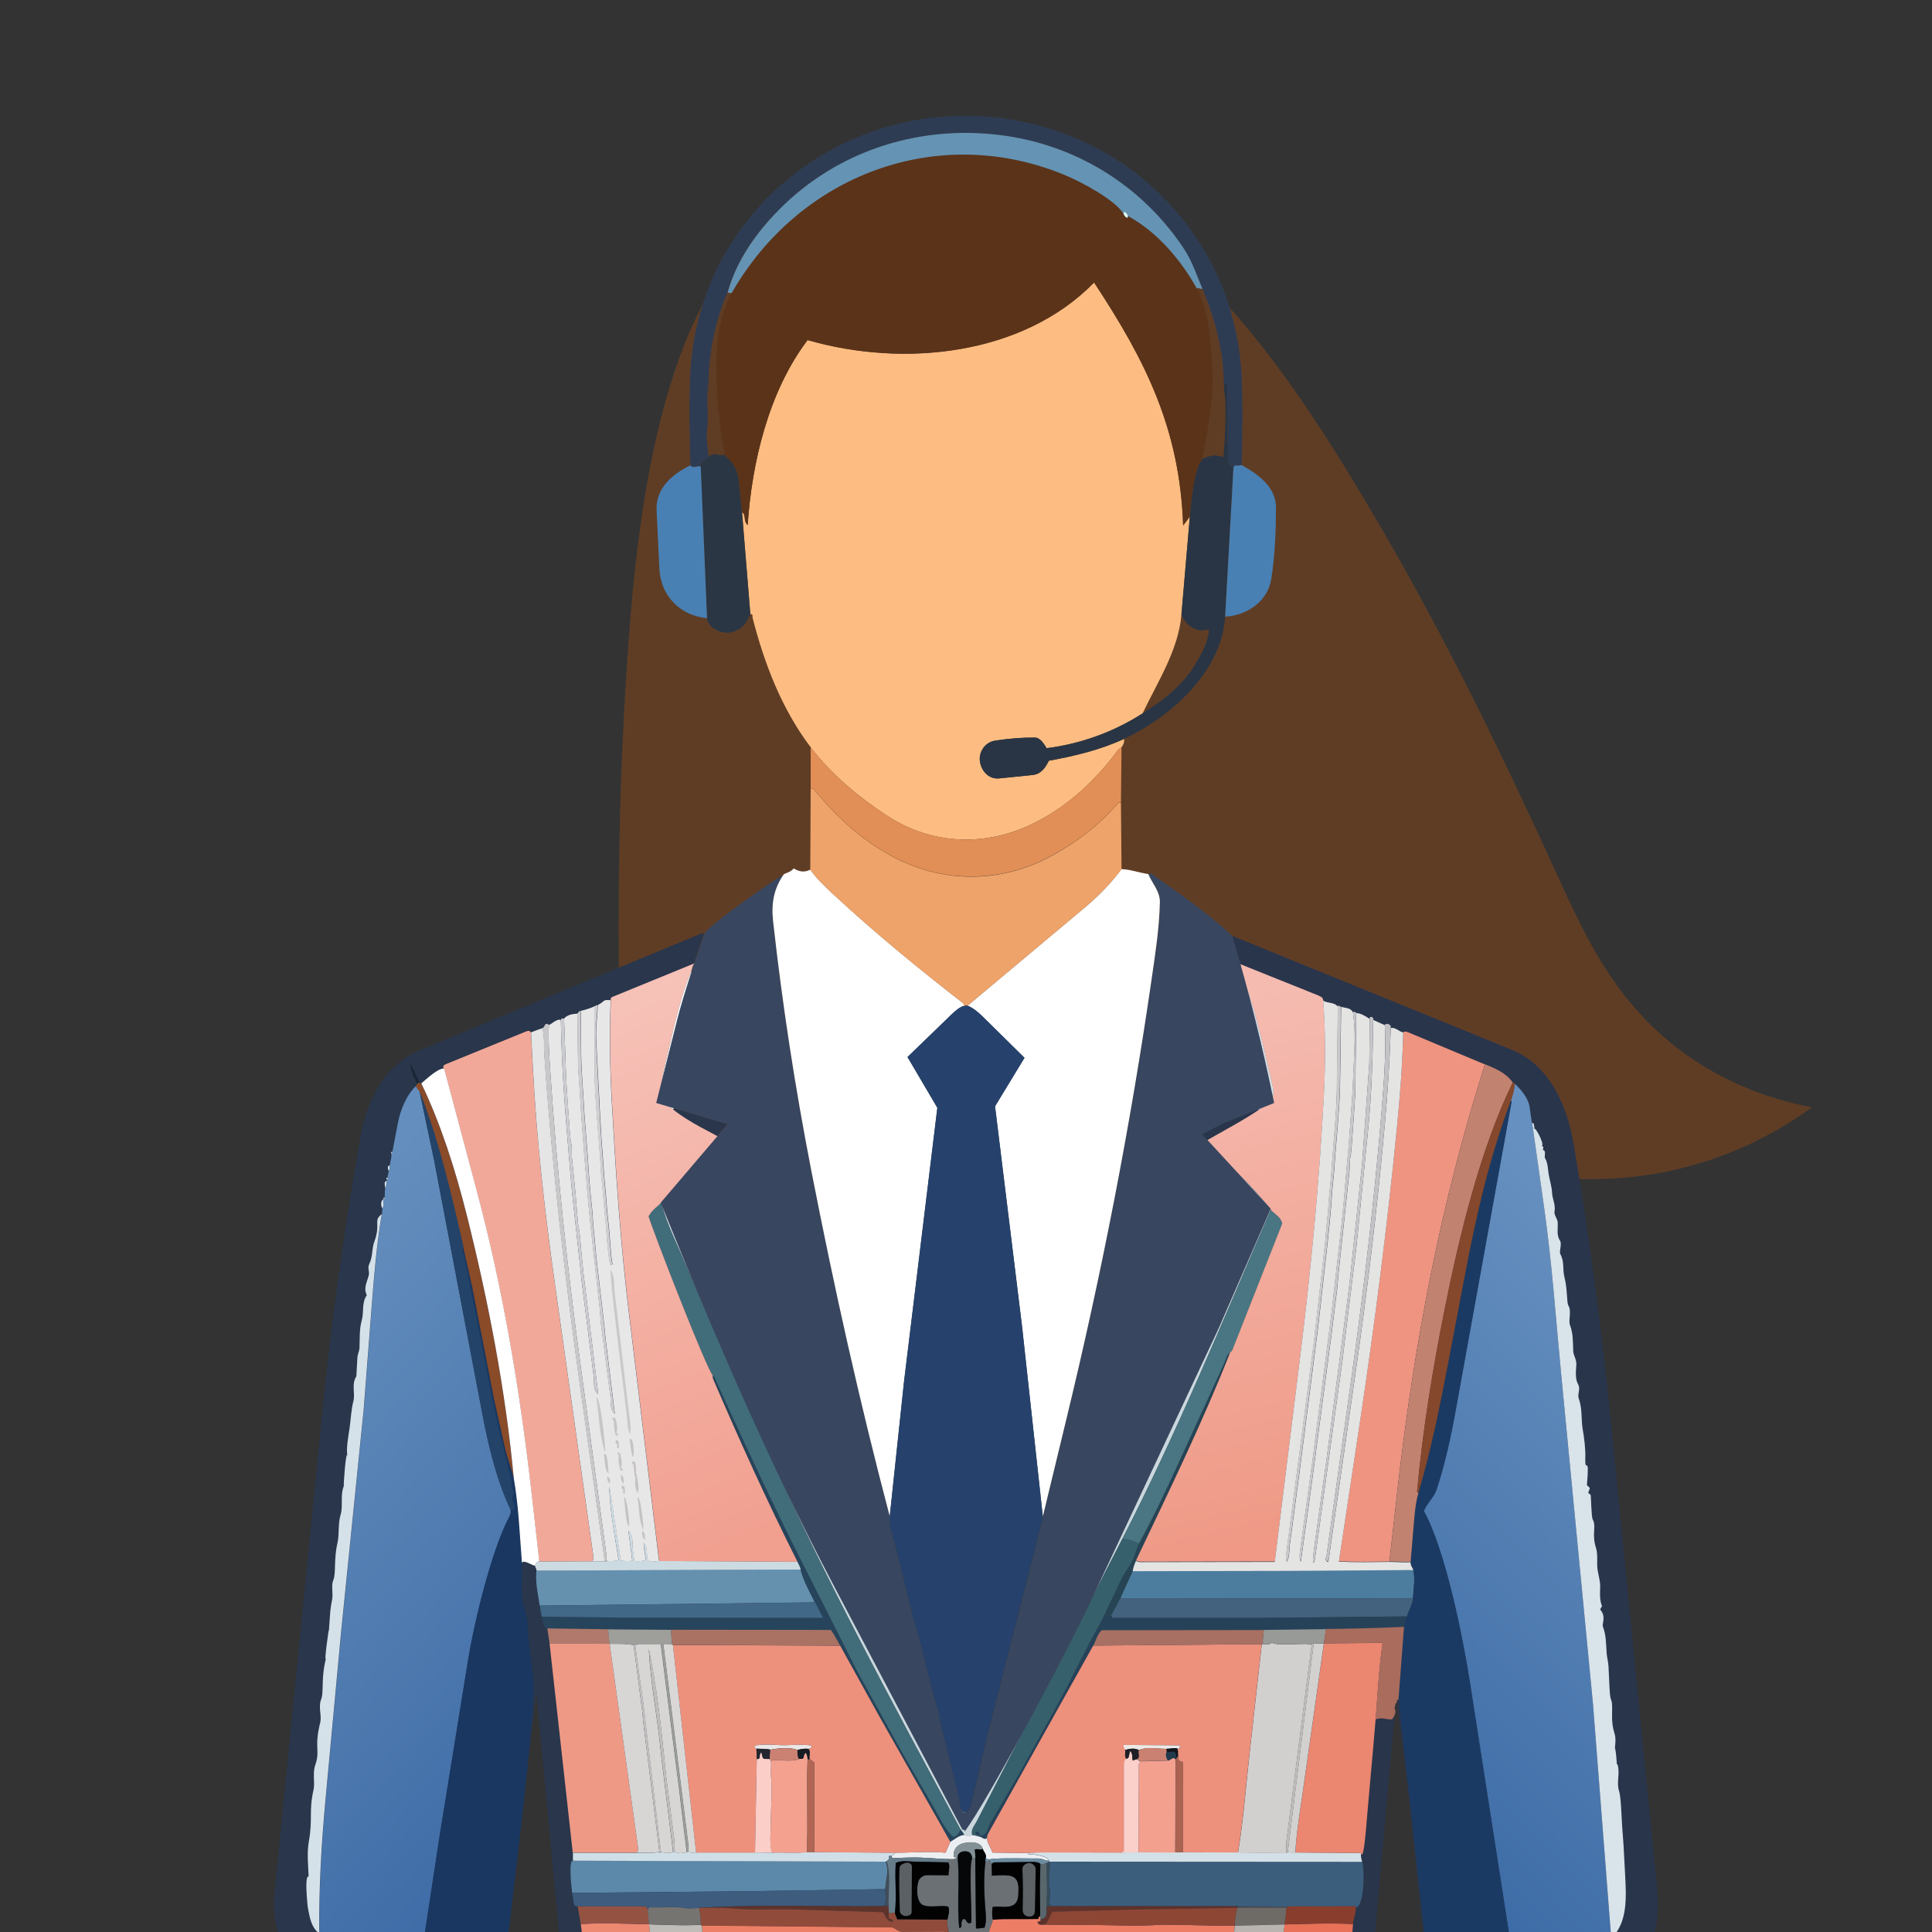 <?xml version="1.0" encoding="UTF-8"?><svg id="Calque_15" xmlns="http://www.w3.org/2000/svg" xmlns:xlink="http://www.w3.org/1999/xlink" viewBox="0 0 200 200"><rect x="0" y="0" width="200" height="200" fill="#333333" stroke="none"/><defs><style>.cls-1{fill:#29364b;}.cls-2{fill:#d2d1cf;}.cls-3{fill:#2e3c53;}.cls-4{fill:#e18f56;}.cls-5{fill:#2a3644;}.cls-6{fill:#1b3a63;}.cls-7{fill:#3d5c7e;}.cls-8{fill:#e0fefe;}.cls-9{fill:#26445b;}.cls-10{fill:#050709;}.cls-11{fill:#cac9ca;}.cls-12{fill:#bdbaba;}.cls-13{fill:#d0d0d1;}.cls-14{fill:#c3c3c4;}.cls-15{fill:#27414b;}.cls-16{fill:#5c6265;}.cls-17{fill:#c6c6c8;}.cls-18{fill:#ed907c;}.cls-19{fill:#181c22;}.cls-20{fill:#193761;}.cls-21{fill:#223f56;}.cls-22{fill:#26426c;}.cls-23{fill:#aa6351;}.cls-24{fill:#ed7f67;}.cls-25{fill:#b16653;}.cls-26{fill:#5b3319;}.cls-27{fill:#a87062;}.cls-28{fill:#1b2739;}.cls-29{fill:#ed7d65;}.cls-30{fill:#aa7263;}.cls-31{fill:#989a97;}.cls-32{fill:#6591af;}.cls-33{fill:#c5c2c3;}.cls-34{fill:#cb8171;}.cls-35{fill:#c0bcb7;}.cls-36{fill:#4c7d9e;}.cls-37{fill:#fff;}.cls-38{fill:#f4a190;}.cls-39{fill:#5a6063;}.cls-40{fill:#234369;}.cls-41{fill:#c8c7c9;}.cls-42{fill:#f4a08f;}.cls-43{fill:#c6c5c7;}.cls-44{fill:#6593b3;}.cls-45{fill:#416887;}.cls-46{fill:#36606c;}.cls-47{fill:#ccdbe2;}.cls-48{fill:#cbcccf;}.cls-49{fill:#484e58;}.cls-50{fill:#4880b4;}.cls-51{fill:#eae7e6;}.cls-52{fill:#264454;}.cls-53{fill:#c7c3c5;}.cls-54{fill:#3b5e7d;}.cls-55{fill:#e5e5e5;}.cls-56{fill:url(#Dégradé_sans_nom_43);}.cls-57{fill:#d7d6d5;}.cls-58{fill:#c6c4c6;}.cls-59{fill:#d3e0e7;}.cls-60{fill:#59676d;}.cls-61{fill:#d0dfe7;}.cls-62{fill:url(#Dégradé_sans_nom_42);}.cls-63{fill:#416d7a;}.cls-64{fill:#6a7073;}.cls-65{fill:#c3c2c4;}.cls-66{fill:#23262f;}.cls-67{fill:#c28270;}.cls-68{fill:#d7dfe3;}.cls-69{fill:#43627d;}.cls-70{fill:#c3c1c4;}.cls-71{fill:#eb8670;}.cls-72{fill:url(#Dégradé_sans_nom_41);}.cls-73{fill:#b0796b;}.cls-74{fill:#85482c;}.cls-75{fill:#d7d6d4;}.cls-76{fill:#5c89a9;}.cls-77{fill:#cdcdcf;}.cls-78{fill:#6e8c9f;}.cls-79{fill:#293544;}.cls-80{fill:#dad8d6;}.cls-81{fill:#ee9986;}.cls-82{fill:#eceae7;}.cls-83{fill:#c0bdbc;}.cls-84{fill:#839196;}.cls-85{fill:#213b4d;}.cls-86{fill:#b9b4af;}.cls-87{fill:#5e332a;}.cls-88{fill:#ee9480;}.cls-89{fill:url(#Dégradé_sans_nom_44);}.cls-90{fill:#264259;}.cls-91{fill:#fdbd82;}.cls-92{fill:#020303;}.cls-93{fill:#d2d0ce;}.cls-94{fill:#ed8871;}.cls-95{fill:#c5c3c4;}.cls-96{fill:#29354b;}.cls-97{fill:#893d2d;}.cls-98{fill:#6e6a65;}.cls-99{fill:#1a2637;}.cls-100{fill:#a96c5d;}.cls-101{fill:#374c5b;}.cls-102{fill:#38465f;}.cls-103{fill:#767470;}.cls-104{fill:#c6c3c4;}.cls-105{fill:#e4e4e3;}.cls-106{fill:#f2a898;}.cls-107{fill:#eceff2;}.cls-108{fill:#c7c7c9;}.cls-109{fill:#ed917d;}.cls-110{fill:#5e322a;}.cls-111{fill:#e97157;}.cls-112{fill:#e8e7e7;}.cls-113{fill:#cac8ca;}.cls-114{fill:#cad7dd;}.cls-115{fill:#8a4b29;}.cls-116{fill:#cb8273;}.cls-117{fill:#d8e3ea;}.cls-118{fill:#11151c;}.cls-119{fill:#9e9e9a;}.cls-120{fill:#945243;}.cls-121{fill:#414d59;}.cls-122{fill:#c6c3c5;}.cls-123{fill:#d5e1e9;}.cls-124{fill:#bfbdbd;}.cls-125{fill:#c4c4c5;}.cls-126{fill:#1f1e25;}.cls-127{fill:#fccec8;}.cls-128{fill:#fbcfca;}.cls-129{fill:#497682;}.cls-130{fill:#8e4634;}.cls-131{fill:#020203;}.cls-132{fill:#5f3d25;}.cls-133{fill:#904b3a;}.cls-134{fill:#eea36a;}.cls-135{fill:#c6c5c6;}.cls-136{fill:#677d8a;}</style><linearGradient id="Dégradé_sans_nom_42" x1="178.72" y1="140.27" x2="137.33" y2="180.83" gradientUnits="userSpaceOnUse"><stop offset="0" stop-color="#6690bf"/><stop offset="1" stop-color="#3e6ca6"/></linearGradient><linearGradient id="Dégradé_sans_nom_43" x1="120.8" y1="104.93" x2="133.57" y2="159.21" gradientUnits="userSpaceOnUse"><stop offset="0" stop-color="#f5bbb0"/><stop offset="1" stop-color="#ef9986"/></linearGradient><linearGradient id="Dégradé_sans_nom_41" x1="20.67" y1="141.37" x2="62.28" y2="178.48" gradientUnits="userSpaceOnUse"><stop offset="0" stop-color="#648ebd"/><stop offset="1" stop-color="#406da7"/></linearGradient><linearGradient id="Dégradé_sans_nom_44" x1="59.74" y1="106.37" x2="82.03" y2="158.84" gradientUnits="userSpaceOnUse"><stop offset="0" stop-color="#f6c1b7"/><stop offset="1" stop-color="#f19f8f"/></linearGradient></defs><path class="cls-132" d="M92.94,33.75c4.56,1.9,6.99,9.86,7.78,14.22l2.37,13.19c2.65,14.75,5.82,25.73,15.35,36.96,14.02,4.1,25.76,11.6,34.2,22.32,11.11,2.97,23.64,2.33,34.93-5.8-8.53-1.67-15.13-5.9-19.78-12.08-2.71-3.61-4.48-7.36-6.37-11.51-5.67-12.41-11.47-24.42-18.33-36.21-6.3-10.8-14.06-23.33-24.38-30.91-8.13-5.83-18.29-8.69-30.01-3.35"/><path class="cls-132" d="M93.33,31.37c-2.61,3.81-1.53,11.98-.54,16.19l2.99,12.75c3.35,14.26,4.98,25.43,2.1,39.81-8.66,10.19-14.47,22.31-16.74,35.73-6.96,7.83-16.24,13.14-27.31,11.25,5.57-5.47,8.83-12.3,9.98-19.93.67-4.45.61-8.6.49-13.15-.34-13.61-.43-26.93.32-40.54.69-12.48,1.83-27.18,6.58-38.7,3.8-8.95,10.12-16.24,20.48-17.02"/><g id="Objet_génératif"><g id="Objet_génératif_0_0_"><path class="cls-96" d="M99.18,205.91c.11-2.55-.46-14.83.64-16.3,2.52-3.38,10.7-18.82,12.84-23.38l13.48-28.75,5.39-12.37-7.11-7.72,2.16-1.1,5.3-2.13c-1.2-5.82-2.63-11.6-4.34-17.29l28.93,11.79c4.04,1.65,5.79,5.91,6.46,9.91,1.61,9.57,2.89,19.05,3.85,28.76l4.76,48.06c.32,3.25-.26,6.19-2.19,8.84-.65.55-1.33,1.67-2.39,1.67l-19.04.08-2.06-19.73-1.32-10.62-2.71,30.33-42.66-.07Z"/><path class="cls-28" d="M99.82,189.61c-1.1,1.47-.53,13.76-.64,16.3h-1.12c.1-4.25-.43-13.08,1.56-16.5.14-.08.28.05.2.2Z"/><path class="cls-1" d="M72.9,96.65c-.78,2.15-2.19,6.38-2.77,8.68l-2.23,8.84,7.39,2.2-6.92,8.12c5.43,13.45,11.1,26.73,17.9,39.62l13.34,25.31c-1.99,3.42-1.46,12.25-1.56,16.51l-39.63.05-2.9-30.69-3.5,30.69-19-.07c-1.05,0-1.68-1.06-2.39-1.66-1.67-2.52-2.51-5.31-2.2-8.41l4.87-49.08c.97-9.75,2.29-19.35,4-29.02.68-3.87,2.44-7.48,6.24-9.06l29.12-12.07c.13.03.21.05.23.04Z"/><path class="cls-99" d="M48.5,131.27c-.1-.23.18-.45.2-.58.06-.32-.43-.25-.45-.51-.02-.2.28-.43.14-.57-.08-.08-.36-.08-.35-.27,0-.24.21-.43.13-.59-.04-.1-.35-.05-.36-.28s.19-.28.2-.36c.02-.11-.02-.27-.24-.33-.31-.08-.15-.54-.05-.8-.15-.04-.27-.03-.32-.15-.07-.16.07-.29.23-.58-.21-.22-.45-.17-.45-.3,0-.25-.02-.49.12-.63-1.08-.56.47-.36-.48-.98-.18-.12.09-.4.09-.64s-.36-.2-.39-.31c-.04-.16.15-.35.08-.48-.05-.09-.29-.06-.3-.17-.02-.2.08-.34.2-.52-.1-.19-.11-.22-.21-.22-.21,0-.11-.2-.04-.41.09-.28-.38-.22-.38-.36,0-.23,0-.5.11-.69-.16-.05-.27-.05-.32-.15-.1-.18.16-.35.12-.46-.03-.11-.37-.09-.35-.18l.14-.47c.03-.1-.34-.06-.35-.19-.01-.2.07-.33.2-.51-.09-.19-.09-.22-.16-.22-.23,0-.39-.21-.14-.51.04-.18-.2-.1-.27-.18-.09-.1.02-.42.03-.52,0-.12-.29-.09-.31-.2-.03-.18.15-.34.09-.48-.04-.09-.27-.05-.3-.16-.04-.16.11-.3.1-.44s-.29-.1-.31-.21c-.04-.17.14-.35.07-.48-.04-.08-.33-.04-.27-.16.04-.09.21-.21.16-.38-.05-.15-.2-.13-.27-.15-.23-.08.06-.19.08-.46.01-.16-.22-.17-.29-.18-.23-.04.01-.19.07-.28-.14-1.21-1.21-2.08-1.19-3.45,6.01,12.22,8.81,27.21,10.3,40.89-.34-.3-.47-.69-.71-.81.16-.33.23-.51.25-.79.02-.32-.29-.5-.42-.72.33-.27-.12-2.37-.44-2.39-.08-.1.22-.49.18-.66-.03-.12-.07-.19-.44-.29.8-1.99-.91-.59.09-2.1-.23-.25-.5-.17-.47-.3l.14-.78c.04-.23-.22-.14-.29-.2-.37-.34.23-.27.11-.96-.02-.13-.27-.04-.36-.15-.25-.33.36-.81,0-.99.24,2.08-.89-5.24-.57-2.44l-.11-.99c-.02-.2.03-.35.03-.74-.23-.19-.44-.15-.47-.27-.1-.29.16-.48.16-.76,0-.24-.37-.19-.38-.31-.02-.29.01-.46.24-.79-.21-.23-.45-.17-.45-.29,0-.26-.01-.48.12-.64-.08-.16-.19-.07-.24-.11-.09-.06-.17-.25-.02-.42s.13-.26.15-.33c.07-.22-.29-.24-.39-.48Z"/></g><g id="Objet_génératif-2"><path class="cls-37" d="M71.56,102.62c0-.22,0-.42.05-.64.37.2-.03.45-.05.64Z"/><path class="cls-32" d="M84.3,165.73c-.04.13-.12.15-.36.15l-28.07.33c-.18-1.2-.47-2.43-.34-3.63l27.35-.11c.3,1.14.88,2.21,1.41,3.25Z"/><path class="cls-9" d="M99.39,189.3c.12.22.38.4.42.67-.55.03-.97.44-1.43.7l-7.24-12.79-4.17-7.53c-.29-.52-.57-1.07-.96-1.62l-16.51-.02-6.54-.05-6.3-.08c-.52-.16-.45-.77-.58-1.22l7.96.09,21.14.03-.89-1.74c-.53-1.04-1.11-2.1-1.41-3.25-.09-.34-.2-.51-.35-.82-3.17-6.31-6.04-12.66-8.73-18.92-.05-.13-.04-.26-.04-.39.1.08.13.07.19.24,2.89,6.35,5.86,12.81,9.16,19.32l3.68,7.27,1.97,3.89,4.57,8.27,3.33,5.77c.6,1.04,1.05,2.06,1.88,2.95.28.29.89-.35.84-.76Z"/><path class="cls-45" d="M56.09,167.36c-.1-.38-.15-.76-.21-1.14l28.07-.33c.24,0,.32-.02.36-.15l.89,1.74-21.14-.03-7.96-.09Z"/><path class="cls-47" d="M68.23,161.59l14.31.07c.16.31.26.48.35.82l-27.35.11c.02-.17-.14-.31-.14-.48,0-.21.21-.47.43-.47l5.52-.02,1.25.02c.09.01.19.04.18-.1.39.13.81.04,1.27-.03l-.25-1.53c-.33-2.03-.7-4.01-.71-6.11l1.19,7.69c.4.03.76.07,1.18,0l-.4-3.12c.56.59.38,1.31.45,1.89l.16,1.27c.42.04.8,0,1.2-.1-.07-.62-.22-1.15-.23-1.81.52.54.19,1.26.46,1.75.21.38.83.15,1.13.15Z"/><path class="cls-36" d="M146.26,165.48l-29.9-.04c-.23.02-.37.05-.33-.15l1.23-2.68,16.03-.03,13.01-.09c.21.97.02,2.01-.04,2.99Z"/><path class="cls-69" d="M146.26,165.48c-.04.66-.44,1.22-.61,1.85l-15.5.17h-15c-.06-.15-.08-.24-.18-.2.34-.66.75-1.34,1.06-2.01-.03.2.1.17.33.15l29.9.04Z"/><path class="cls-90" d="M114.98,167.29c.1-.04.12.05.18.19h15s15.5-.15,15.5-.15c-.09.35-.29.74-.31,1.11-2.68.13-5.4.19-8.1.22l-6.43.08-16.77.02c-.48.47-.59,1.12-.86,1.59l-10.89,19.48c-.11.2-.1.33-.1.43-.28.25-.44-.04-.73-.12.1-.05.09-.1,0-.16.74.18.77-.77,1.07-1.28l2.96-5.05,3.81-6.86,1.1-2.05,2.33-4.57c.49-.97,1.04-1.83,1.47-2.74.26-.02.55.01.78-.14Z"/><path class="cls-107" d="M100.64,189.96c.28.02.55.11.81.18.29.08.45.38.73.12-.02.54.39.96.56,1.52l3.7.04s0,.12.03.17c.39-.11,2.34.24,2.01.63-.3-.02-.62-.23-.97-.23-1.56.01-3.09-.06-4.68.03-.35.02-.57.2-.78-.12.09-.35-.23-.61-.32-.91-.18-.59-.78-.68-1.39-.66-.87.02-1.7.42-1.62,1.47.01.13.28,0,.32.12-.17.21-.65.14-.92.13-1.28-.03-2.58-.2-3.93-.16l-1.57.05c-.18,0-.35,0-.31-.21.13-.09.36-.15.31-.34,1.7.01,3.38-.17,5.26,0l.5-1.13c.46-.25.88-.67,1.43-.7.23-.01.6.29.82-.02Z"/><path class="cls-54" d="M141.01,192.75c.27.85.23,4.62-.66,4.71.03-.07-.04-.12-.17-.12l-6.87.02-5.19-.03h-19.31c.08-.09-.07-.13-.15-.2-.09-.54.16-1.04.01-1.6-.23-.9.1-1.88-.02-2.8l32.37.02Z"/><path class="cls-76" d="M91.68,192.71c.41.95-.02,2-.03,2.85l-14.58.22-17.84.17c-.04-.28-.43-3.48.1-3.34l32.36.1Z"/><path class="cls-7" d="M91.64,195.56c-.01.58.19,1.25-.14,1.75-6.42.09-12.87-.2-19.15.18-.43.03-.87.12-1.31.04-1.29-.22-2.55-.04-3.82-.1-.06.18-.1.23-.17.2,0-.15-.11-.29-.35-.29h-6.89c-.18.02-.39-.07-.42-.33l-.16-1.06,17.84-.17,14.58-.22Z"/><path class="cls-59" d="M133.14,191.83c.12,0,.16-.02.18-.15.27.13.52.09.78.09l6.78.05c-.01.36.03.59.13.92l-32.37-.02c-.02-.13-.04-.11-.16-.12.33-.39-1.62-.73-2.01-.63-.04-.06-.05-.15-.03-.17l1.26-.05,8.48.02,1.69-.03c1.27-.03,2.53.04,3.8,0,.26,0,.54,0,.79,0l5.69.02,4.99.06Z"/><path class="cls-61" d="M68.26,191.7c-.03.18.2.15.17-.03.36.21.89.19,1.26.04.05,0,.13,0,.17-.03.35.23.86.17,1.25.03.05-.02.13.01.17-.05.23.2.53.11.78.11h6.1c.59,0,1.17.03,1.76.01,1.2-.04,2.4.08,3.6-.05.26-.03.53,0,.79,0l8.31.06c.05.18-.18.24-.31.34-.06-.01-.12-.04-.23,0-.17.06.01.19-.02.26-.06.13-.26.19-.22.33-.04-.09-.09-.01-.15,0l-32.36-.1c-.05-.26,0-.57-.03-.82h6.63c.78-.01,1.58.07,2.34-.09Z"/><path class="cls-110" d="M108.81,197.32h19.31c0,.07,0,.13-.02.19-.75,0-1.5.02-2.32.03l-8.33.13-8.52.23c-.23.51-.4.97-.72,1.34-.29,0-.72.14-.79-.3.17-.06.38-.02.31-.22.18-.08.52-.17.59-.44.08-.33.05-.66.04-.94.16.02.31-.02.47-.02Z"/><path class="cls-101" d="M108.64,192.73c.13.92-.21,1.9.02,2.8.14.55-.1,1.05-.01,1.6.09.07.23.11.15.2-.16,0-.31.05-.47.02-.01-.61.07-1.23.05-1.93l-.07-2.54c.09-.01.19-.14.33-.14Z"/><path class="cls-49" d="M133.31,197.36c.06.1-.03.2-.13.14l-5.09.02c.02-.06.03-.12.02-.19l5.19.03Z"/><path class="cls-121" d="M91.99,197.34c-.16.04-.32-.03-.49-.03.33-.5.13-1.17.14-1.75.02-.85.45-1.91.03-2.85.05,0,.1-.08.15,0,.39,1.48.12,3.07.17,4.62Z"/><path class="cls-87" d="M91.51,197.31c.16,0,.33.07.49.03l.02.64c0,.16-.03.31,0,.51.03.22.38.14.48.44-.62.11-.79-.52-1.06-.98l-9.33-.29c-2.18-.07-4.24.11-6.32-.11-1.17-.12-2.3-.06-3.43-.05,6.28-.38,12.73-.1,19.15-.18Z"/><path class="cls-136" d="M92.3,192.13c-.04.22.13.21.31.21l1.57-.05c1.35-.04,2.65.13,3.93.16-.05.13.33.29.03.34l-3.49-.07c-.65-.01-1.33-.17-1.93.14-.12,2.05.12,3.09-.08,5.12-.21.04-.45.16-.63,0l-.02-.64c-.05-1.55.23-3.14-.17-4.62-.04-.13.16-.2.22-.33.04-.08-.15-.2.02-.26.11-.04.18-.01.23,0Z"/><path class="cls-114" d="M74.71,118.95c.27.26-.75,1.47-1.03,1.8-.63.71-1.06,1.53-1.57,2.36l-1.65,2.64c-.88,1.42-.21,1.98.27,3.28l.33.89s.8,1.18.77,1.64c0,.07,1.31,3.09,1.5,3.55l.4.92c.16.37.29.69.45,1.04l.44.98c.06.13.21.29.13.48.11.22.39.22.35.54.5,1.27,1.34,2.72,1.89,4.15.16.53.42,1.04.63,1.53l.43,1c.06.14.33.26.07.53.29.13.39.16.39.23v.38c.44.29,1.04,2.02,1.09,2.12l1.6,3.36c.5,1.05.96,2,1.46,3.03l2.36,4.89c1.04,2.15,1.92,3.76,2.95,5.95.09.19.26.35.37.59l.84,1.76c.43.9,1.14,2.08,1.65,3.05l1.86,3.59c.12.24.33.56.48.83l1.99,3.68c.39.72,1.29,2.1,1.73,2.95l.8,1.54c.51.97,1.06,1.78,1.57,2.75.15.28.66.75,1.04.63.89-1.24,1.55-2.59,2.32-3.95l3.11-5.51,3.85-7.19,1.66-3.16,1.64-3.43,1.19-2.45c.91-1.87,1.75-3.66,2.66-5.45l1.17-2.29c.37-.72.59-1.44.94-2.14l1.85-3.78,3.57-7.81.81-1.79c.48-1.05,1.35-2.77,1.73-3.69l1.23-2.98,1.33-3.02c1.28-2.9.27-2.39-.94-4.98-.17-.36-.46-.6-.71-.95l-.89-1.27c-.65-.92-1.63-1.7-1.88-2.82,2.5,1.67,4.79,3.89,6.61,6.29-4.94,11.41-9.67,23-15.38,34.09l-15.03,29.17c-.29.56-.66.87-.5,1.47-.23.3-.59,0-.82.02-.05-.27-.3-.45-.42-.67-6.98-12.97-14.06-25.95-20.08-39.57l-9.57-21.65c-.58-1.31-.99-2.4-1.29-3.62,1.63-1.93,3.54-3.64,5.64-5.21.22-.17.44-.29.62-.31Z"/><path class="cls-15" d="M99.19,200.93c-.15.15-.07.37,0,.48-.22.62.03,1.41-.11,2.06h-.95s-.01-3.33-.01-3.33c0-.09-.02-.19.11-.15.13.31.6.88.96.93Z"/><path class="cls-129" d="M127.35,140c-.35.22-.42.7-.61,1.13l-4.38,9.57c-1.44,3.14-2.84,6.17-4.44,9.09-.56-.22-1.13-.52-1.74-.46,5.71-11.09,10.44-22.68,15.38-34.09.32.43,1.02.7,1.19,1.42l-5.15,13.06c-.06.16-.16.23-.24.28Z"/><path class="cls-52" d="M117.6,161.54c-.18.37-.31.77-.33,1.07l-1.23,2.68c-.31.67-.71,1.34-1.06,2.01-.23.15-.52.12-.78.14l1.79-3.75c.32-.68.72-1.24,1.09-1.83.43-.68.52-1.48.84-2.07,1.61-2.92,3.01-5.95,4.44-9.09l4.38-9.57c.19-.42.26-.9.61-1.13-2.77,7.03-6.25,14.21-9.75,21.54Z"/><path class="cls-63" d="M99.39,189.3c.05.41-.57,1.06-.84.76-.84-.89-1.28-1.91-1.88-2.95l-3.33-5.77-4.57-8.27-1.97-3.89-3.68-7.27c-3.3-6.51-6.27-12.97-9.16-19.32-.06-.16-.09-.15-.19-.24-.56-.46-6.02-14.48-6.64-16.45.37-.68.94-.99,1.31-1.43.3,1.21.72,2.31,1.29,3.62l9.57,21.65c6.02,13.62,13.1,26.6,20.08,39.57Z"/><path class="cls-46" d="M117.92,159.78c-.32.59-.41,1.39-.84,2.07-.38.6-.77,1.16-1.09,1.83l-1.79,3.75c-.44.91-.98,1.77-1.47,2.74l-2.33,4.57-1.1,2.05-3.81,6.86-2.96,5.05c-.3.51-.33,1.46-1.07,1.28-.06-.12-.27-.5-.47-.29-.06.15.32.31.47.29.08.06.1.11,0,.16-.26-.07-.53-.16-.81-.18-.15-.6.21-.9.5-1.47l15.03-29.17c.61-.06,1.19.24,1.74.46Z"/><path class="cls-64" d="M100.63,192.43c.11-.04.22-.07.34-.09l.07,7.29c.29.03.56-.03.89-.08.25-.77.1-1.51.05-2.28-.11-1.56-.15-3.15.05-4.65.79.57-.12-.96.64.31l.02,1.24c.57-.04,1.14-.08,1.7-.02.85.09,1.07.69,1.05,1.46-.02.6.03,1.35-.63,1.65-.61.27-1.35.05-2.05.15-.03.47-.08.95.04,1.33-.14.6-.42,1.02-.41,1.42-.85.98-1.87.98-3.2.77-.36-.05-.83-.62-.96-.93-.14-.33-.2-.92-.16-1.28s.27-.83.09-1.35c-.82-.16-1.72.11-2.51-.11-.97-.27-.76-2.42-.46-2.76.21-.24.47-.39.88-.39l2.11.02c0-.52.21-.97-.04-1.35.29-.05-.09-.21-.03-.34.27,0,.75.08.92-.13.04.02.07.01.1,0,.22,2.61-.1,4.82.16,7.29.38-.11.16-.33.23-.57l.09-.29c.03-.09.28-.14.36.04.06.15.17.26.25.3.07.04.24.03.3-.05.13-.16-.26-6.07.09-6.59Z"/><path class="cls-21" d="M101.46,189.98c-.15.02-.53-.15-.47-.29.2-.21.41.17.47.29Z"/><path class="cls-92" d="M101.73,191.38c.09.3.41.57.32.91-.03.11-.02.23-.03.32-.2,1.51-.16,3.1-.05,4.65.05.76.2,1.5-.05,2.28-.33.05-.59.11-.89.08l-.07-7.29c0-.28-.04-.55-.08-.86.33-.17.59.1.84-.09Z"/><path class="cls-84" d="M101.73,191.38c-.25.19-.51-.07-.84.09.04.31.08.59.08.86-.11.03-.23.05-.34.09-.01-.44-.2-.71-.57-.76-.48-.07-.96.14-.92.64-.03.02-.07.03-.1,0-.04-.12-.31.01-.32-.12-.08-1.05.75-1.45,1.62-1.47.62-.02,1.21.07,1.39.66Z"/><path class="cls-10" d="M100.63,192.43c-.35.52.03,6.42-.09,6.59-.07.09-.24.09-.3.05-.08-.04-.19-.15-.25-.3-.08-.17-.33-.13-.36-.04l-.09.29c-.07.23.16.45-.23.57-.26-2.47.06-4.68-.16-7.29-.04-.5.44-.71.92-.64.37.05.55.33.57.76Z"/><path class="cls-131" d="M107.72,192.95c-.08,1.82-.04,3.64-.03,5.46-.15-.13-.15.26-.24.26-1.57.04-3.13-.04-4.66.07-.13-.38-.08-.87-.04-1.33.7-.11,1.44.12,2.05-.15.66-.3.62-1.04.63-1.65.02-.77-.21-1.38-1.05-1.46-.56-.06-1.13-.02-1.7.02l-.02-1.24c.07-.04.16-.15.32-.15l3.93-.05c.34,0,.62.03.82.22Z"/><path class="cls-78" d="M108.48,192.61c.11,0,.14,0,.16.12-.14,0-.24.12-.33.14-.18.03-.46.21-.59.08-.2-.19-.47-.22-.82-.22l-3.93.05c-.16,0-.25.11-.32.15-.76-1.28.15.25-.64-.31.01-.09,0-.21.03-.32.21.32.43.14.78.12,1.59-.1,3.12-.02,4.68-.03.35,0,.67.21.97.23Z"/><path class="cls-16" d="M107.12,197.88c-.01.57-.6.57-.83.48-.39-.15-.44-.45-.42-.89.04-1.33.04-2.6-.03-3.93-.03-.43.36-.66.69-.68.3-.01.69.26.68.69l-.08,4.32Z"/><path class="cls-62" d="M158.61,116.25l1.25,8.84c.81,5.73,1.19,11.33,1.75,17.12l3.3,34.22,1.88,24.16c.11,1.44-1.99,2.84-3.2,2.84l-6.88.02-4.57-29.34c-.73-4.72-2.54-13.69-4.77-17.72.38-.84,1.07-1.42,1.33-2.23.89-2.7,1.46-5.35,1.98-8.22l4.4-24.31,1.37-7.56c-.01-.08-.02-.15-.06-.15.21-.55.36-1.15.4-1.73.55.43,1.42,1.51,1.54,2.32l.25,1.73Z"/><path class="cls-6" d="M156.72,203.46l-8.2-.06c-.64,0-.81-1.12-.88-1.69l-2.76-25.08c-.03-.31.09-.47-.1-.66l.57-7.53c.03-.36.22-.75.31-1.11.16-.63.57-1.19.61-1.85.06-.98.25-2.02.04-2.99-.05-.24-.3-.48-.28-.82l.34-4.08c.09-1.03.17-2.05.45-2.97,1.31-4.41,2.23-8.97,3.13-13.66l1.71-8.98c1.18-6.2,2.58-12.31,4.76-18.04.04,0,.04.06.06.15l-1.37,7.56-4.4,24.31c-.52,2.87-1.1,5.53-1.98,8.22-.27.81-.96,1.39-1.33,2.23,2.23,4.03,4.03,13.01,4.77,17.72l4.57,29.34Z"/><path class="cls-117" d="M166.79,200.6l-1.88-24.16-3.3-34.22c-.56-5.79-.94-11.39-1.75-17.12l-1.25-8.84c.15-.06.19.15.19.26,0,.05.1.08,0,.3.23-.13,1.24,1.99.73,1.77.27.07.28.25.17.45.43.06.11.67.25.88.29.43.28,1.16.38,1.7.12.67.31,1.21.34,1.87s.39,1.21.25,1.94c-.06.32.3.73.33,1.08.05.63-.14,1.32.22,1.88.27.41-.09,1.07.05,1.42.44.79.23,1.6.42,2.35.36,1.41.21,2.64.43,3.01.34.6-.04,1.51.16,2.02.33.87.29,1.71.33,2.67.02.46.36.88.32,1.44-.04.64-.14,1.43.19,2.01.27.48-.09,1.02.05,1.42.4,1.11.25,2.18.41,3.15.18,1.06.31,2.05.28,3.14-.04,1.63.46-.67.17,2.69-.01.13.37.22.27.46-.05.12-.13.27-.12.38.01.08.2.09.24.23.03.1.07,2.26.2,2.5.43.79-.14,1.44.36,3.01.15.46.11,1.15.11,1.73.01.79.35,1.55.31,2.35-.03.65-.05,1.3.18,1.86.04.1-.23.32-.16.41.62.73.15,1.44.26,1.74.35.94.32,1.77.39,2.76.03.4.17.93.19,1.35l.11,2.27c.09,1.96.32.51.26,2.78-.02.65.06,1.3.25,1.89.22.69.01,1.39.02,2.05,0-2.02.44,2.98.1,1.02.01.07.19.09.22.24.24.9-.15,1.8.13,2.64.21.63.26,2.75.32,3.61l.15,2.06.16,2.98c.12,2.27.3,4.98-1.41,6.59Z"/><path class="cls-56" d="M136.98,103.53c.23,3.17.25,6.27.08,9.61-.47,9.15-1.33,18.08-2.45,27.17l-2.64,21.33-13.89.02c-.23,0-.37-.06-.48-.13,3.5-7.33,6.98-14.5,9.75-21.54.08-.05.17-.12.24-.28l5.15-13.06c-.17-.72-.86-1-1.19-1.42-1.82-2.4-4.12-4.63-6.61-6.29-.04-.18-.64-.43-.46-.63,2.02-1.17,3.99-2.19,5.82-3.41.88-.59,1.8-.92,1.44-2.44-.91-3.86-1.73-7.84-3.15-11.43-.13-.33-.12-.84-.24-1.24l7.9,3.17c.34.14.71.26.72.56Z"/><path class="cls-88" d="M153.72,110.18c-4.6,14.39-7.38,29.15-9.08,44.25l-.81,7.22c-1.7.02-3.39.06-5.23-.03l2.15-14.25c1.54-10.23,2.84-20.31,3.85-30.59.34-3.41.58-6.64.66-9.94.14-.03.24-.1.46,0l8,3.35Z"/><path class="cls-71" d="M142.4,178.01c-.15,1.83-.31,3.67-.48,5.51l-.43,4.87c0-.09-.31,4.55-.61,3.43l-6.78-.05c.09-1.91.41-3.76.7-5.78l2.25-15.87,6.08-.05c-.39,2.76-.52,5.35-.72,7.94Z"/><path class="cls-67" d="M156.6,112.07c-3.32,6.79-5.5,15.72-7.03,23.38-1.26,6.29-2.27,12.46-2.86,18.84-.11.16.16.2.11.32-.27.92-.36,1.94-.45,2.97l-.34,4.08c-.73.07-1.46-.03-2.19-.02l.81-7.22c1.7-15.1,4.48-29.86,9.08-44.25,1.04.43,2.17.89,2.87,1.89Z"/><path class="cls-74" d="M156.81,112.2c-.04.58-.19,1.18-.4,1.73-2.18,5.73-3.59,11.84-4.76,18.04l-1.71,8.98c-.89,4.69-1.82,9.25-3.13,13.66.06-.13-.21-.16-.11-.32.59-6.38,1.6-12.55,2.86-18.84,1.53-7.66,3.71-16.59,7.03-23.38.12-.03.16.09.21.14Z"/><path class="cls-68" d="M130.31,114.9c-.81-1.71-.03-1.81-.42-2.23-.28-.3.13-.61-.17-.83-.48-.36.13-1.1-.09-1.41-.59-.83-.18-1.83-.41-2.51-.28-.8-.52-3.63-.63-4.37-.13-.91-.38-1.75.01-2.53,1.42,3.59,2.23,7.57,3.15,11.43.36,1.52-.55,1.85-1.44,2.44Z"/><path class="cls-105" d="M138.5,104.15l-.11,8.92c-.02,1.34-.19,3.51-.3,4.89l-.17,2.13-.13,1.8-.18,1.82-.13,1.64-.17,1.82c-.05.48-.08.99-.13,1.49l-.97,8.56-.21,1.87-2.77,21.2c-.06.47-.16.88-.02,1.41.32-.58.23-1.21.32-1.84l.95-7.09,1.96-15.27.99-8.81c.1-.9.31-2.98.37-3.82l.13-1.79.18-1.82.13-1.79c.14-1.84.45-5.1.48-6.87l.12-8.37c.46.13,1,.09,1.22.58.27,1.91.17,3.46.08,5.45l-.13,2.85-.35,4.93c-.1,1.45-.2,2.15-.31,3.48l-.13,1.64c-.05.66-.23,2.66-.31,3.31l-.97,8.56-.2,1.7-1.85,14.32-1.25,9.11c-.07.53-.19,1.05.02,1.54l1.07-7.67,2.13-16.04.57-4.61.13-1.5,1.13-10.58c.06-.6,0-1.16.15-1.74.05-.2.45-5.94.46-6.45l.1-8.24c.52.03.96.33,1.39.61l-.04,4.56-.74,10.37-1.19,11.34-.21,1.86-2.31,17.61-1.2,8.6s-.41,2.78,0,1.72l2.87-20.69.22-1.86,1.21-9.78.2-1.99,1.01-10.09c.39-3.91.5-7.7.54-11.55l1.2.54c.15,2.91-.08,5.79-.32,8.81-.76,9.32-1.84,18.46-3.14,27.78l-2.57,18.36c-.03.18-.17.33-.02.48.06.06.19.28.23.03l2.82-19.64c1.23-8.59,2.23-16.99,3.01-25.59.31-3.42.51-6.64.61-9.94.5-.08.84.37,1.29.47-.08,3.29-.32,6.52-.66,9.94-1.01,10.28-2.31,20.37-3.85,30.59l-2.15,14.25c1.85.09,3.54.05,5.23.03.73-.01,1.46.09,2.19.02-.03.34.22.58.28.82l-13.01.09-16.03.03c.03-.3.16-.7.33-1.07.12.07.25.13.48.13l13.89-.02,2.64-21.33c1.12-9.09,1.98-18.02,2.45-27.17.17-3.34.16-6.44-.08-9.61.47.31,1.17.14,1.52.63Z"/><path class="cls-65" d="M143.97,106.36c-.1,3.3-.3,6.52-.61,9.94-.78,8.6-1.78,17-3.01,25.59l-2.82,19.64c-.04.24-.16.03-.23-.03-.15-.14,0-.3.02-.48l2.57-18.36c1.3-9.32,2.39-18.46,3.14-27.78.25-3.02.47-5.9.32-8.81.15-.08.3-.11.4-.05.17.09.26.18.21.34Z"/><path class="cls-17" d="M142.15,105.54c-.05,3.85-.15,7.64-.54,11.55l-1.01,10.09-.2,1.99-1.21,9.78-.22,1.86-2.87,20.69c-.42,1.06,0-1.75,0-1.72l1.2-8.6,2.31-17.61.21-1.86,1.19-11.34.74-10.37.04-4.56c-.03-.13.1-.21.23-.16.08.03.19.18.14.25Z"/><path class="cls-11" d="M138.82,104.22l-.12,8.37c-.02,1.76-.34,5.03-.48,6.87l-.13,1.79-.18,1.82-.13,1.79c-.06.83-.27,2.92-.37,3.82l-.99,8.81-1.96,15.27-.95,7.09c-.09.63,0,1.27-.32,1.84-.15-.53-.04-.93.02-1.41l2.77-21.2.21-1.87.97-8.56c.06-.5.09-1.01.13-1.49l.17-1.82.13-1.64.18-1.82.13-1.8.17-2.13c.11-1.38.29-3.55.3-4.89l.11-8.92c.12-.08.21.04.32.07Z"/><path class="cls-108" d="M140.39,104.83l-.1,8.24c0,.52-.41,6.25-.46,6.45-.14.58-.08,1.15-.15,1.74l-1.13,10.58-.13,1.5-.57,4.61-2.13,16.04-1.07,7.67c-.2-.49-.09-1.02-.02-1.54l1.25-9.11,1.85-14.32.2-1.7.97-8.56c.07-.65.25-2.66.31-3.31l.13-1.64c.11-1.33.2-2.03.31-3.48l.35-4.93.13-2.85c.09-1.99.2-3.54-.08-5.45.12-.08.23.02.34.03Z"/><path class="cls-2" d="M137.04,170.13l-2.25,15.87c-.29,2.01-.6,3.87-.7,5.78-.26,0-.51.04-.78-.09l2.68-21.53,1.04-.02Z"/><path class="cls-93" d="M135.78,170.28l-2.57,20.01c-.07.56-.08,1.04-.06,1.55l-4.99-.06c.54-3.22.78-6.47,1.15-9.84l1.31-11.73s.09-.04.14-.02c.31.09.67.04.89-.13.89.41,3.64-.08,4.13.23Z"/><path class="cls-12" d="M133.32,191.69c-.02.13-.06.15-.18.15-.01-.51,0-.99.06-1.55l2.57-20.01c0-.16.11-.12.23-.13l-2.68,21.53Z"/><path class="cls-31" d="M137.24,168.65c-.02.5-.13.99-.2,1.48l-1.04.02c-.12,0-.22-.04-.23.13-.49-.3-3.24.18-4.13-.23-.23.17-.59.22-.89.13-.09-.48.08-.97.06-1.45l6.43-.08Z"/><path class="cls-98" d="M133.18,197.49c-.02.58-.13,1.15-.19,1.72l-5.18.13c.03-.61.09-1.25.28-1.83l5.09-.02Z"/><path class="cls-86" d="M132.99,199.22l-.49,4.24h-5.04c-.01-1.37.28-2.73.35-4.11l5.18-.13Z"/><path class="cls-29" d="M107.71,198.72c.08.19-.13.15-.31.22.07.44.5.3.79.3l5.63.04c2.07.02,4.08.13,6.11-.02,1.14-.08,5.79.14,7.87.08-.07,1.38-.36,2.74-.35,4.12h-25.09c-.06-1.12.02-2.22.02-3.31,0-.4.27-.81.41-1.42,1.52-.11,3.08-.03,4.66-.07.09,0,.09-.39.24-.26,0,.1-.02.22.02.31Z"/><path class="cls-111" d="M140.06,199.18c-.07,1.39-.27,2.8-.49,4.28h-7.08s.49-4.24.49-4.24c2.36-.06,4.72-.16,7.08-.04Z"/><path class="cls-100" d="M145.34,168.43l-.57,7.53c-.07-.02-.14.02-.16.08-.02.07,0,.15,0,.23-.24,0-.12.38-.27.54.23.31.08.7-.14,1.06s-1.04-.21-1.81.13c.21-2.58.34-5.17.72-7.94l-6.08.05c.07-.49.18-.98.2-1.48,2.69-.03,5.42-.09,8.1-.22Z"/><path class="cls-97" d="M140.35,197.46c.04.56-.26,1.19-.29,1.71-2.36-.12-4.72-.02-7.08.04.07-.57.18-1.15.19-1.72.1.06.19-.04.13-.14l6.87-.02c.13,0,.2.05.17.12Z"/><path class="cls-130" d="M128.09,197.51c-.19.58-.25,1.22-.28,1.83-2.08.05-6.73-.17-7.87-.08-2.04.15-4.04.04-6.11.02l-5.63-.04c.32-.37.49-.83.72-1.34l8.52-.23,8.33-.13c.82-.01,1.57-.03,2.32-.03Z"/><path class="cls-60" d="M108.31,192.87l.07,2.54c.02.71-.06,1.33-.05,1.93,0,.28.04.61-.04.94-.07.27-.41.35-.59.44-.04-.09-.02-.21-.02-.31-.01-1.82-.05-3.64.03-5.46.13.13.4-.05.59-.08Z"/><path class="cls-18" d="M130.61,170.2l-1.31,11.73c-.38,3.37-.61,6.62-1.15,9.84l-5.69-.02v-9.32c-.18-.11-.33-.09-.39-.16-.12-.15-.08-.35-.11-.5-.05-.27.06-.54-.12-.77.1,0,.18,0,.24,0,.08,0,.12-.31.04-.31l-5.77-.06c-.09.32.15.36.14.52.07.29-.13.7.15.92-.16.03-.28.28-.28.5v9.05c-.14.07-.21.09-.18.17l-8.48-.02-1.26.05-3.7-.04c-.16-.56-.58-.98-.56-1.52,0-.1,0-.23.1-.43l10.89-19.48,17.43-.15Z"/><path class="cls-27" d="M130.81,168.73c.02.49-.14.97-.06,1.45-.05-.02-.09.02-.14.02l-17.43.15c.26-.47.38-1.12.86-1.59l16.77-.02Z"/><path class="cls-42" d="M121.69,182.11l-.03,9.65c-1.27.04-2.53-.03-3.8,0l.03-9.13c.1-.12.14-.21.15-.29l2.84-.08c.31,0,.53-.48.8-.14Z"/><path class="cls-128" d="M117.75,182.1c.09.09.14.24.29.23,0,.08-.05.17-.15.29l-.03,9.13-1.69.03c-.03-.07.04-.1.17-.17v-9.05c0-.22.13-.47.28-.5.31-.05.21-.41.37-.8.28.25.19.56.26.97l.5-.14Z"/><path class="cls-23" d="M122.46,191.75c-.25,0-.53,0-.79,0l.03-9.65.26-.34c.03.15-.01.36.11.5.06.07.21.05.4.16v9.32Z"/><path class="cls-82" d="M121.83,180.99c-.36-.05-.73.05-1.09.05-.94,0-1.97-.25-2.85.13-.43-.25-.96-.15-1.42-.02,0-.16-.23-.21-.14-.52l5.77.06c.09,0,.04.32-.04.31-.06,0-.14,0-.24,0Z"/><path class="cls-126" d="M117.9,181.17c-.14.3.16.68-.15.93l-.5.14c-.07-.41.02-.72-.26-.97-.15.39-.06.75-.37.8-.28-.22-.08-.63-.15-.92.46-.12.99-.22,1.42.02Z"/><path class="cls-118" d="M121.83,180.99c.18.23.07.5.12.77l-.26.34c0-.21.2-.65-.21-.75-.21-.05-.53.05-.73.07.06-.14-.06-.25,0-.39.36,0,.72-.1,1.09-.05Z"/><path class="cls-34" d="M120.75,181.04c-.05.14.07.25,0,.39-.13.28.01.56.14.81l-2.84.08c-.15,0-.2-.15-.29-.23.31-.24.01-.63.15-.93.87-.38,1.9-.13,2.85-.13Z"/><path class="cls-85" d="M121.69,182.11c-.27-.34-.5.13-.8.14-.13-.25-.26-.53-.14-.81.2-.02.52-.12.73-.07.42.09.21.54.21.75Z"/><path class="cls-24" d="M98.12,200.14v3.31s-25.12,0-25.12,0l-.35-4.13,19.64.19c.34,0,.63.46,1.13.45l4.23-.02c.23,0,.36.11.48.19Z"/><path class="cls-94" d="M67.19,199.2l.47,4.26h-6.96s-.58-4.28-.58-4.28c2.34-.15,4.72-.03,7.07.02Z"/><path class="cls-133" d="M92.01,197.98c.18.16.42.04.63,0-.02.2.16.41.23.7l5.2.04c-.05.36.02.95.16,1.28-.13-.04-.11.06-.11.15-.12-.08-.25-.19-.48-.19l-4.23.02c-.5,0-.79-.45-1.13-.45l-19.64-.19c-.07,0-.11-.02-.11-.1.03-.58-.05-1.17-.18-1.74,1.12,0,2.26-.07,3.43.05,2.09.22,4.14.04,6.32.11l9.33.29c.27.46.45,1.09,1.06.98-.11-.3-.45-.23-.48-.44-.03-.2,0-.35,0-.51Z"/><path class="cls-109" d="M86.97,170.35l4.17,7.53,7.24,12.79-.5,1.13c-1.88-.18-3.56,0-5.26,0l-8.31-.06-.03-9.29-.47-.36c-.08-.35.15-.73-.11-1.04,1.48-.63-2.2-.39-2.39-.38-.54.01-4.01-.31-3.01.35l.04,1.08-.18,9.68h-6.1s-1.52-13.6-1.52-13.6l-.88-7.89,17.31.07Z"/><path class="cls-120" d="M67.05,197.64l.14,1.56c-2.35-.05-4.73-.17-7.07-.02l-.32-1.83h6.89c.24,0,.34.14.35.29Z"/><polygon class="cls-73" points="62.96 168.66 63.11 170.17 56.89 170.12 56.66 168.57 62.96 168.66"/><path class="cls-72" d="M43.43,112.98l1.5,7.09,4.95,26.04c.68,3.59,1.5,7.05,2.99,10.22.05.27-.03.49-.17.75-1.83,3.47-3.6,10.85-4.24,14.81l-2.92,18.05-2.06,13.51h-6.91c-1.4,0-2.4-.97-3.19-1.98-.41-.52-.3-.82-.31-1.32-.05-4.68.22-9.32.67-14.13l1.61-17.29,2.31-22.74.82-10.56c.26-3.35.52-6.57,1.06-9.75.03-.18.04-.45.04-.61.24-.25.07-.64.12-.94.14.02.14-.06.12-.16.04-.27-.03-.69.07-.94s.16-.49.14-.79c0-.05.08-.09.01-.16.13.02.13-.08.1-.17-.08-.26.17-.51.07-.77.21-.03.11-.31.13-.47.06-.42.21-.83.18-1.26.14.02.1-.09.1-.17l.57-2.99c.27-1.41.91-2.94,1.91-3.86-.03.24.25.37.33.58Z"/><path class="cls-20" d="M53.19,153.07c.5,2.88.61,5.82.84,8.73.1,1.28-.14,2.59.06,3.97.12.78.51,1.55.52,2.35.04,2.59.76,5.08.58,7.72-.63,9.02-1.85,17.86-2.89,26.82-.03.25-.49.76-.7.78l-8.14.02,2.06-13.51,2.92-18.05c.64-3.97,2.42-11.35,4.24-14.81.14-.26.22-.49.17-.75,1.05-.05-.05-.55.18-1.51.44-.45-.26-.78-.03-1.18l-1.41-5.77-.78-3.63-1.41-7.38-1.44-7.07c-.03-.15-.15-.22-.14-.39,0-.08-.04-.24.13-.24l.9,3.98,2.28,11.71,1.12,5.01c.25,1.11.74,2.22.91,3.21Z"/><path class="cls-123" d="M33.05,200.15c-.86-.64-1-1.72-1.19-2.72,0-.02-.38-3.32.09-3.17-.04-1.19-.2-2.4.03-3.69.41-2.33-.03-3.05.48-5.31.16-.71-.12-1.7.17-2.53.56-1.6-.15-1.7.52-4.42.17-.7-.21-1.62.08-2.35.34-.84-.05-2.24.55-4.4-.34,1.23.35-3.83.26-2.65l.15-2.08c.02-.3.1-.82.19-1.23.13-.61-.12-1.47.12-2.02.3-.68.04-2.17.43-3.83.22-.92.03-1.95.33-2.95.28-.92-.07-1.98.34-2.99-.08.19.22-3.86.36-3.09-.14-.74.1-2.06.23-2.9.14-.97.15-1.83.39-2.76.22-.86-.23-1.74.31-2.59l.11-1.98c.01-.21.2-.69.21-.91.05-.83-.04-1.94.24-2.91.24-.83-.03-1.82.52-2.59-.38-.8.06-1.41.21-2.09.08-.37-.15-.74.04-1.13.38-.74.25-1.56.53-2.32.7-1.91-.15-2.17.77-2.85-.54,3.17-.8,6.4-1.06,9.75l-.82,10.56-2.31,22.74-1.61,17.29c-.45,4.8-.72,9.45-.67,14.13Z"/><path class="cls-115" d="M43.6,112.17c2.01,4.15,3.54,8.98,4.7,13.59,2.25,8.99,4.02,18.12,4.88,27.31-.17-.99-.66-2.1-.91-3.21l-1.12-5.01-2.28-11.71-.9-3.98c-1.24-5.48-2.54-11.06-4.56-16.18-.08-.21-.36-.34-.33-.58.05-.08.1-.25.27-.31.07-.03.13.06.23.08Z"/><path class="cls-123" d="M39.57,125.08c-.16-.29-.18-.75.12-.94-.05.3.12.69-.12.94Z"/><path class="cls-123" d="M39.88,123.03c-.01-.24-.19-.72.14-.79.02.29-.05.54-.14.79Z"/><path class="cls-123" d="M40.51,119.42c-.02-.09-.05-.22.1-.17,0,.08.03.19-.1.17Z"/><path class="cls-123" d="M40.2,121.15c-.04-.09-.05-.25-.04-.38,0-.06.07-.12.17-.1-.02.16.08.44-.13.47Z"/><path class="cls-123" d="M40.03,122.09c-.07-.07-.03-.23.1-.17.03.09.04.19-.1.17Z"/><path class="cls-123" d="M39.69,124.13c-.02-.08.01-.18.12-.16.02.09.02.18-.12.16Z"/><path class="cls-40" d="M47.98,129.16c-.17,0-.12.16-.13.24-.02.17.1.23.14.39l1.44,7.07,1.41,7.38.78,3.63,1.41,5.77c-.23.41.47.74.03,1.18-.24.95.87,1.46-.18,1.51-1.49-3.17-2.31-6.62-2.99-10.22l-4.95-26.04-1.5-7.09c2.02,5.12,3.31,10.69,4.56,16.18Z"/><path class="cls-30" d="M86.97,170.35l-17.31-.07c-.07,0-.11-.02-.11-.09.04-.5-.15-.99-.05-1.48l16.51.02c.39.55.67,1.1.96,1.62Z"/><path class="cls-89" d="M71.55,100.56c-1.06,2.51-1.65,5.23-2.31,8.02-.35,1.48-.72,2.93-.89,4.38-.13,1.09.75,1.42,1.33,1.89,1.76,1.42,3.88,2.31,5.92,3.51-.2.29-.52.24-.73.41-.06.05-.28.04-.16.19-.19.01-.4.14-.62.31-2.1,1.57-4.01,3.28-5.64,5.21-.37.44-.95.75-1.31,1.43.61,1.97,6.08,15.99,6.64,16.45,0,.13-.02.26.04.39,2.69,6.26,5.56,12.61,8.73,18.92l-14.31-.07-3.1-25.51c-.91-7.44-1.38-14.7-1.8-22.15-.2-3.57-.24-6.96-.11-10.42-.06-.07.03-.27.16-.32l8.51-3.48c-.27.3-.24.62-.34.84Z"/><path class="cls-106" d="M54.96,106.87l.2,3.78c.4,7.5,1.23,14.86,2.28,22.3l3.92,27.76c.06.39.1.64-.02.91l-5.52.02-.78-6.9c-1.21-10.68-2.94-21.14-5.71-31.51l-3.36-12.59c-.02-.09-.09-.15-.1-.21,0-.07.12-.2.24-.25l8.36-3.41c.1-.04.24-.07.32-.05.06.02.09.09.16.15Z"/><path class="cls-81" d="M63.11,170.17l2.93,21c.05.32.03.43-.12.61h-6.63s-2.4-21.66-2.4-21.66l6.22.05Z"/><path class="cls-37" d="M45.98,110.63l3.36,12.59c2.77,10.37,4.5,20.83,5.71,31.51l.78,6.9c-.22,0-.43.26-.43.47-.46-.12-1.19-.66-1.37-.32-.23-2.91-.34-5.85-.84-8.73-.86-9.18-2.63-18.31-4.88-27.31-1.16-4.61-2.69-9.44-4.7-13.59.5-.4,1.71-1.59,2.38-1.54Z"/><path class="cls-37" d="M71.62,101.99c-.04.21-.05.42-.05.64-.1,1.01-1.09,6.91-1.09,7.15.02.86-.22,1.46-.33,2.22-.13.88.07,1.96-.47,2.85-.58-.47-1.46-.8-1.33-1.89.17-1.45.54-2.9.89-4.38.66-2.79,1.25-5.51,2.31-8.02.19.44.17.96.07,1.43Z"/><path class="cls-114" d="M74.71,118.95c-.11-.14.1-.13.16-.19.03.14-.04.18-.16.19Z"/><path class="cls-55" d="M62.6,161.64l-1.25-.02c.12-.27.07-.52.02-.91l-3.92-27.76c-1.05-7.45-1.89-14.8-2.28-22.3l-.2-3.78c.4-.16.78-.31,1.19-.43.23.89.13,1.76.2,2.81.8,11.59,2.12,23.02,3.74,34.56l2.51,17.83Z"/><path class="cls-35" d="M72.54,199.24c0,.07.04.1.11.1l.35,4.13h-5.34s-.47-4.26-.47-4.26c1.78.04,3.57.16,5.35.04Z"/><path class="cls-112" d="M63.21,103.52c-.13,3.45-.09,6.85.11,10.42.42,7.45.89,14.71,1.8,22.15l3.1,25.51c-.3,0-.92.23-1.13-.15-.27-.49.06-1.2-.46-1.75,0,.67.16,1.19.23,1.81-.4.1-.78.14-1.2.1l-.16-1.27c-.07-.58.11-1.3-.45-1.89l.4,3.12c-.42.06-.78.03-1.18,0l-1.19-7.69c.02,2.1.39,4.08.71,6.11l.25,1.53c-.46.07-.88.15-1.27.03.05-.47-.04-.91-.11-1.46l-2.55-18.68c-1.39-10.16-2.46-20.18-3.14-30.41-.12-1.78-.23-3.31-.15-4.91.14.05.88-.73,1.24-.48.07,4.8.44,9.52.85,14.26l.31,3.61.82,7.47.19,1.84,1.24,9.79c.07.58-.11,1.26.46,1.75l-1.54-12.63-.2-1.99c-.1-.99-.13-1.97-.34-2.93-.03-.12-.22-2.81-.27-3.23l-.36-3.52c-.07-.65.04-1.26-.14-1.9-.06-.22-.46-5.92-.48-6.71l-.21-5.97c.31-.41.9-.49,1.39-.52l.06,4.77c.01,1.16.13,2.3.19,3.39l.14,2.24.34,4.53c.05.62.11,1.22.16,1.82l.13,1.64c.09,1.14.24,2.63.37,3.81l.92,8.36.12,1.5.99,7.63c.07.58-.11,1.25.45,1.75l-.96-7.81-.13-1.35-.82-6.98c-.06-.5-.08-1.01-.13-1.49l-.17-1.67-.13-1.78-.17-1.67-.15-1.73c-.05-.63-.08-1.29-.13-1.96l-.35-4.46-.13-2.14c-.09-1.45-.21-2.91-.22-4.42l-.03-4.27c.49-.11.97-.27,1.41-.46l.04,7.37c0,1.75.22,3.89.35,5.63l.17,2.29.14,2.1.18,1.83.13,1.64.17,1.67.16,2.05c.02.25.22,2.12.31,2.14.11.02.17,0,.24-.08-.1.11-.23-1.76-.25-2.01l-.13-1.63-.18-1.67-.14-1.79-.18-1.97-.13-1.8c-.14-1.83-.2-2.62-.3-4.57l-.37-7.15c-.12-2.35.06-2.05.13-4.18.84-.47.46-.58,1.36-.51Z"/><path class="cls-41" d="M56.82,106.08c-.08,1.61.03,3.14.15,4.91.68,10.23,1.76,20.25,3.14,30.41l2.55,18.68c.07.55.17.99.11,1.46.01.14-.09.11-.18.1l-2.51-17.83c-1.62-11.55-2.94-22.97-3.74-34.56-.07-1.05.03-1.92-.2-2.81.16-.05.21-.25.28-.35.09-.14.29-.12.39-.01Z"/><path class="cls-77" d="M59.78,104.92c.05-.11.21-.27.33-.29l.03,4.27c.01,1.52.13,2.98.22,4.42l.13,2.14.35,4.46c.05.67.08,1.32.13,1.96l.15,1.73.17,1.67.13,1.78.17,1.67c.05.48.07.98.13,1.49l.82,6.98.13,1.35.96,7.81c-.55-.5-.37-1.17-.45-1.75l-.99-7.63-.12-1.5-.92-8.36c-.13-1.19-.28-2.67-.37-3.81l-.13-1.64c-.05-.61-.11-1.2-.16-1.82l-.34-4.53-.14-2.24c-.07-1.09-.18-2.23-.19-3.39l-.06-4.77Z"/><path class="cls-48" d="M58.39,105.44l.21,5.97c.03.79.43,6.49.48,6.71.18.64.07,1.25.14,1.9l.36,3.52c.04.41.24,3.11.27,3.23.22.96.24,1.94.34,2.93l.2,1.99,1.54,12.63c-.57-.49-.39-1.17-.46-1.75l-1.24-9.79-.19-1.84-.82-7.47-.31-3.61c-.41-4.75-.78-9.46-.85-14.26-.01-.08.04-.14.09-.16.06-.02.17-.02.24,0Z"/><path class="cls-13" d="M61.52,104.17l.33-.14c-.07,2.13-.25,1.83-.13,4.18l.37,7.15c.1,1.95.17,2.74.3,4.57l.13,1.8.18,1.97.14,1.79.18,1.67.13,1.63c.02.25.15,2.12.25,2.01-.07.08-.13.1-.24.08-.09-.02-.29-1.88-.31-2.14l-.16-2.05-.17-1.67-.13-1.64-.18-1.83-.14-2.1-.17-2.29c-.13-1.74-.34-3.89-.35-5.63l-.04-7.37Z"/><path class="cls-113" d="M65.24,148.5c-.3-.53-.26-1.1-.33-1.7l-1.38-11.5-.2-1.98c-.07-.65-.1-1.2-.13-1.89.49.75.33,1.49.42,2.25l1.44,12.18c.11.93.32,1.87.17,2.65Z"/><path class="cls-43" d="M61.73,144.64c.42-.11,1.03,5.44.89,5.69-.6-1.93-.59-3.78-.89-5.69Z"/><path class="cls-33" d="M65.99,155c.32-.33.74,3.49.56,3.34-.45-1.16-.35-2.19-.56-3.34Z"/><path class="cls-104" d="M65.08,158.04c-.31-.48-.41-2.41-.48-3.06.31-.08.67,3.03.48,3.06Z"/><path class="cls-135" d="M63.81,148.29c.31.29.16.48-.07.27-.19-.56-.19-1-.19-1.47-.34-.2-.05-.49.15-.27.12.52.3.88.11,1.47Z"/><path class="cls-104" d="M66.02,154.58c-.33-.56-.28-1.09-.24-1.75-.3-.22-.04-.39.12-.19.12.75.3,1.28.12,1.94Z"/><path class="cls-14" d="M63.01,152.49c-.46-.03-.38-2.06-.55-1.9.49-.45.46,1.47.55,1.9Z"/><path class="cls-135" d="M64.28,151.9c.31.29.16.48-.07.27-.16-.57-.24-.98-.14-1.54-.31-.22-.06-.39.11-.19.12.52.29.87.11,1.46Z"/><path class="cls-58" d="M65.54,150.84c-.28-.31-.28-1.94-.41-1.82.51-.45.54,1.72.41,1.82Z"/><path class="cls-53" d="M65.68,151.3c.27.1.19,2.89-.05.9l-.06-.54c-.01-.13-.2-.17-.13-.29.05-.09.14-.11.24-.08Z"/><path class="cls-125" d="M63.81,149.1c.44-.09.11,1.07.37.72-.08.1-.19.1-.24.07-.07-.06-.11-.17-.03-.34-.1-.13-.19-.16-.2-.22-.02-.1.03-.21.09-.23Z"/><path class="cls-104" d="M64.43,153.81c.45-.08.11,1.08.38.72-.06.09-.19.1-.24.06-.07-.06-.11-.17-.03-.34-.1-.13-.19-.16-.2-.22-.02-.07.03-.21.09-.22Z"/><path class="cls-70" d="M66.76,159.41c-.33-.29-.29-.63-.27-.97.33.29.28.63.27.97Z"/><path class="cls-122" d="M64.56,153.6c-.33-.29-.29-.63-.27-.97.33.29.28.63.27.97Z"/><path class="cls-95" d="M63.12,153.58c-.29-.22-.2-.5-.32-.71.37,0,.4.37.32.71Z"/><path class="cls-57" d="M65.59,170.3l.89,6.8.13,1.35,1.65,13.25c-.77.16-1.56.08-2.34.08.15-.18.17-.29.12-.61l-2.93-21c.83,0,1.69-.04,2.49.13Z"/><path class="cls-119" d="M69.5,168.71c-.1.49.09.98.05,1.48-.3.22-.75-.2-.87.17l2.44,19.56c.08.66.18,1.18.15,1.75-.04.06-.12.03-.17.05l-.78-6.5-1.9-15.01c-.94.11-1.82-.11-2.65.1-.06-.06-.12-.06-.18,0-.79-.17-1.66-.12-2.49-.13l-.15-1.51,6.54.05Z"/><path class="cls-103" d="M72.35,197.5c.13.57.21,1.16.18,1.74-1.77.12-3.56,0-5.35-.04l-.14-1.56c.07.03.12-.02.17-.2,1.27.07,2.53-.12,3.82.1.45.08.88-.02,1.31-.04Z"/><path class="cls-75" d="M71.1,191.71c-.39.15-.9.2-1.25-.03,0-.45,0-.9-.07-1.39l-.82-6.38-.19-1.84c-.39-3.85-.81-7.58-1.61-11.38.17,3.38.82,6.66,1.18,10.01l.14,1.35,1.19,9.66c-.37.15-.89.17-1.26-.04l-1.65-13.85-.15-1.35-.86-6.17c.84-.21,1.72.01,2.65-.1l1.9,15.01.78,6.5Z"/><path class="cls-80" d="M69.55,170.19c0,.07.04.09.11.09l.88,7.89,1.52,13.6c-.25,0-.55.09-.78-.11.03-.57-.07-1.08-.15-1.75l-2.44-19.56c.12-.37.56.05.87-.17Z"/><path class="cls-124" d="M68.43,191.67c.03.18-.2.21-.17.03l-1.65-13.25-.13-1.35-.89-6.8c.06-.06.12-.06.18,0l.86,6.17.15,1.35,1.65,13.85Z"/><path class="cls-83" d="M69.85,191.68s-.12.04-.17.03l-1.19-9.66-.14-1.35c-.36-3.35-1-6.63-1.18-10.01.8,3.8,1.22,7.54,1.61,11.38l.19,1.84.82,6.38c.06.49.06.94.07,1.39Z"/><path class="cls-38" d="M83.6,182.11c-.13,3.15.07,6.39-.08,9.63-1.2.12-2.4,0-3.6.05-.16-.46-.19-.97-.17-1.53l.05-2.25c.03-1.37.15-2.76.01-4.14-.06-.57.09-1.14-.04-1.6.88-.17,2.16.18,2.93-.18.11-.04.35.05.46-.1.09-.12-.02-.31.25-.55.14.19.2.46.19.68Z"/><path class="cls-127" d="M79.72,182.09l.05.17c.13.46-.02,1.03.04,1.6.14,1.38.02,2.77-.01,4.14l-.05,2.25c-.01.56.02,1.06.17,1.53-.59.02-1.17,0-1.76,0l.18-9.68c.13,0,.25-.03.28-.12.05-.14-.03-.37.19-.6.07.27.1.4.14.56.05.21.62.13.76.15Z"/><path class="cls-25" d="M83.81,182.09l.47.36.03,9.29c-.26,0-.53-.03-.79,0,.15-3.24-.06-6.48.08-9.63.07.02.14,0,.21-.03Z"/><path class="cls-51" d="M83.7,181.05c-.37-.08-.8.02-1.14.1-.88-.33-1.91-.18-2.82-.03-.44-.11-.98-.07-1.45-.1-1-.65,2.47-.33,3.01-.35.19,0,3.87-.25,2.39.38Z"/><path class="cls-66" d="M79.75,181.12c.02.33-.11.68-.03.97-.14-.02-.71.06-.76-.15-.04-.16-.07-.29-.14-.56-.23.23-.14.46-.19.6-.03.09-.15.12-.28.12l-.04-1.08c.47.03,1.01,0,1.45.1Z"/><path class="cls-19" d="M83.7,181.05c.26.31.03.69.11,1.04-.07.02-.14.05-.21.03,0-.22-.05-.49-.19-.68-.27.24-.16.44-.25.55-.11.15-.35.06-.46.1-.17-.29-.15-.62-.13-.94.33-.08.77-.18,1.14-.1Z"/><path class="cls-116" d="M82.56,181.15c-.02.32-.03.66.13.94-.77.35-2.05,0-2.93.18l-.05-.17c-.08-.3.04-.65.03-.97.91-.15,1.94-.3,2.82.03Z"/><path class="cls-131" d="M98.15,192.78c.25.38.04.83.04,1.35l-2.11-.02c-.42,0-.67.15-.88.39-.3.34-.51,2.49.46,2.76.79.22,1.69-.05,2.51.11.18.52-.04.98-.09,1.35l-5.2-.04c-.07-.29-.25-.5-.23-.7.2-2.03-.04-3.07.08-5.12.6-.31,1.28-.15,1.93-.14l3.49.07Z"/><path class="cls-39" d="M94.37,197.96c0,.33-.51.42-.72.38-.19-.04-.5-.21-.5-.51-.02-1.49-.11-2.92-.03-4.44.02-.36.36-.44.54-.52.25-.11.74-.03.74.35l-.03,4.73Z"/></g><path class="cls-102" d="M81.14,90.5c-1.01,1.45-1.32,2.95-1.11,4.86.97,8.73,2.27,17.16,3.95,25.79,2.36,12.13,5.02,24.04,8.13,35.84-.12,1.11.38,2.15.65,3.22l1.81,7.35.51,1.69,1.46,5.8c.25,1,.71,2.15.82,3.27-.02-.23,1.58,6.44,1.57,6.43.67,2.09.38,3.42,1.28,2.68.13-.11.25-.39.31-.62l1.78-7.49,5.67-22.31,2.4-9.92c3.68-15.22,6.65-30.39,8.89-45.88.39-2.69.76-5.12.83-7.78.03-1.15-.84-2.03-1.2-2.95.03-.02.14-.09.27-.06,2.93,2.09,5.87,4.07,8.4,6.47,1.72,5.69,3.15,11.47,4.34,17.29l-5.3,2.13-2.16,1.1,7.11,7.72-5.39,12.37-13.48,28.75c-2.14,4.55-10.31,20-12.84,23.38.07-.15-.06-.28-.2-.2l-13.34-25.31c-6.79-12.89-12.47-26.17-17.9-39.62l6.92-8.12-7.39-2.2,2.23-8.84c.58-2.29,1.99-6.53,2.77-8.68.27-.76,6.89-5.41,8.23-6.15Z"/><path class="cls-37" d="M83.88,90.02c.65.92,1.43,1.67,2.38,2.55,4.35,4.03,8.81,7.68,13.46,11.29.12.08-.02.21.06.28-.43.13-.85.46-1.26.87l-4.57,4.42,3.09,5.25-3.45,28.35-1.48,13.96c-3.11-11.8-5.77-23.71-8.13-35.84-1.68-8.63-2.98-17.06-3.95-25.79-.21-1.91.1-3.41,1.11-4.86.29-.16.69-.21,1.03-.6.66.41,1.2.39,1.71.12Z"/><path class="cls-37" d="M118.87,90.48c.37.92,1.24,1.8,1.2,2.95-.07,2.66-.44,5.08-.83,7.78-2.24,15.49-5.2,30.67-8.89,45.88l-2.4,9.92-2.16-19.75-2.79-22.73,3.05-5.02-4.29-4.23c-.5-.49-1-.93-1.61-1.17l12.03-10.07c1.51-1.26,2.8-2.57,3.91-4.07.94.03,1.84.38,2.77.51Z"/><path class="cls-22" d="M100.16,104.1c.6.24,1.11.68,1.61,1.17l4.29,4.23-3.05,5.02,2.79,22.73,2.16,19.75-5.67,22.31-1.78,7.49c-.06.23-.17.51-.31.62-.91.74-.62-.59-1.28-2.68,0,.01-1.6-6.66-1.57-6.43-.11-1.12-.56-2.27-.82-3.27l-1.46-5.8-.51-1.69-1.81-7.35c-.26-1.06-.76-2.1-.65-3.22l1.48-13.96,3.45-28.35-3.09-5.25,4.57-4.42c.41-.4.83-.74,1.26-.87.18-.05.19-.12.38-.04Z"/><path class="cls-91" d="M123.17,53.48l-.87,10.16c-.31,3.64-2.45,6.92-4.02,10.21-2.95,1.89-6.34,3.15-9.93,3.6-.29-.46-.66-1.1-1.24-1.1-1.38,0-2.72.11-4.08.32-1.07.16-1.68,1.15-1.6,2.05.09,1.01.89,1.98,2.01,1.86l3.44-.35c.91-.09,1.35-.78,1.7-1.48,2.6-.47,5.37-1.13,7.78-2.26.07.3-.09.66-.26.87-.35.16-.54.52-.81.87-2.35,3.02-5.2,5.55-8.66,7.17-4.81,2.26-10.22,2.01-14.74-.92-2.96-1.92-5.85-4.33-7.98-7.14-2.98-3.94-4.76-8.58-5.99-13.33-.03-.11,0-.21-.02-.32-.01-.08-.11-.14-.22-.11l-.86-10.54c.46.24.08.89.58,1.32.43-6.44,2.15-13.8,6.2-19.15,9.95,2.87,22.28,1.6,29.66-5.96,5.38,8.17,8.87,15.17,9.22,25.16l.69-.93Z"/><path class="cls-134" d="M116.04,83.08l.06,6.89c-1.11,1.5-2.41,2.8-3.91,4.07l-12.03,10.07c-.19-.08-.2-.01-.38.04-.08-.07.06-.21-.06-.28-4.65-3.61-9.11-7.26-13.46-11.29-.95-.88-1.74-1.64-2.38-2.55l.04-8.41c.13-.03.29.03.44.22,2.38,2.93,5.09,5.33,8.39,7.02,5.21,2.66,11.18,2.51,16.3-.36,2.55-1.43,4.74-3.08,6.66-5.33.11-.13.26-.07.33-.07Z"/><path class="cls-4" d="M116.1,77.36l-.06,5.72c-.07,0-.22-.06-.33.07-1.92,2.25-4.11,3.9-6.66,5.33-5.12,2.87-11.09,3.02-16.3.36-3.3-1.69-6.01-4.09-8.39-7.02-.16-.19-.31-.25-.44-.22v-4.26c2.12,2.82,5.01,5.23,7.97,7.14,4.51,2.92,9.92,3.18,14.74.92,3.46-1.63,6.32-4.15,8.66-7.17.27-.35.46-.71.81-.87Z"/><path class="cls-3" d="M128.55,48.15c-.11-.06-.36.1-.51.04-.23-.09-.36.12-.36.36-.03-.23-.55-.62-.56-.87l-.08-7.87c0-.14-.34-.18-.35-.11-.04-3.4-.91-6.72-2.23-9.82-.63-1.47-1.02-2.84-2.06-4.37-4.38-6.45-11.2-10.61-18.96-11.55-8.73-1.06-17.41,1.89-23.4,8.36-2.2,2.38-3.91,5.02-4.73,7.97-1.27,2.92-1.9,6.07-1.96,9.25,0,.23-.1.41-.02.62-.37.12-.1.61-.11.86-.01,1.06.15,2.16,0,3.22s.01,1.99.15,3.01c-.34.31-.86.55-.84,1.04-.34-.16-.81.27-1.06-.14-.08-2.99-.15-5.93-.03-9.1.28-7.44,3.35-14.24,8.78-19.32,7.24-6.77,17.28-9.24,26.84-6.86,12.25,3.04,20.96,13.6,21.48,26.24.13,3.12.07,6.04,0,9.03Z"/><path class="cls-79" d="M127.67,48.55l-.85,15.28c-.32,5.66-5.59,10.38-10.46,12.66-2.41,1.13-5.18,1.79-7.78,2.26-.35.7-.8,1.39-1.7,1.48l-3.44.35c-1.13.12-1.92-.85-2.01-1.86-.08-.9.53-1.89,1.6-2.05,1.36-.21,2.7-.33,4.08-.32.58,0,.95.64,1.24,1.1,3.59-.45,6.99-1.71,9.93-3.6,2.08-1.34,4.08-2.79,5.44-5.06.68-1.14,1.34-2.27,1.44-3.65-1.3.43-2.4-.4-2.86-1.5l.87-10.16c.12-1.37.39-4.95,1.31-5.99.66-.28,1.3-.49,2.17-.18.15-1.64.34-5.17.11-6.61-.06-.36-.07-.68-.07-.99,0-.08.35-.04.35.11l.08,7.87c0,.25.52.64.56.87Z"/><path class="cls-5" d="M74.24,47.05c.22.03.46.14.67,0,.9.68,1.46,1.52,1.58,2.78l.32,3.2.86,10.54c-.02.17-.15.27-.21.43-.35.9-1.27,1.51-2.28,1.5-.74,0-1.95-.6-1.99-1.53l-.65-15.68c-.02-.49.5-.73.84-1.04.24-.22.57-.25.86-.21Z"/><path class="cls-50" d="M72.54,48.31l.65,15.68c-2.72-.24-4.79-2.25-4.93-5.12l-.29-6.02c-.11-2.3,1.62-3.77,3.51-4.68.25.41.72-.02,1.06.14Z"/><path class="cls-50" d="M128.55,48.15c1.71.97,3.56,2.24,3.54,4.48-.02,2.45-.1,4.88-.49,7.31s-2.65,3.78-4.77,3.9l.85-15.28c0-.24.13-.45.36-.36.15.06.4-.1.51-.04Z"/><path class="cls-26" d="M116.32,22.15c.04.07.04.14.22.31.11.1.22.15.23-.11,3,1.65,5.43,4.47,7.13,7.51,1.23,2.2,1.39,5.21,1.57,7.7.26,3.52-.43,6.7-.99,9.92-.92,1.04-1.19,4.62-1.31,5.99l-.69.93c-.35-9.99-3.84-16.99-9.22-25.16-7.38,7.55-19.71,8.83-29.66,5.96-4.05,5.36-5.77,12.72-6.2,19.15-.5-.43-.12-1.09-.58-1.32l-.32-3.2c-.12-1.25-.68-2.09-1.58-2.78.25-.34-.19-.74-.06-1.09.02-.06.06-.22.04-.31-.01-.07-.05-.15-.18-.12l-.29-2.58c-.03-.26.21-.74-.13-.86l-.13-3.22c-.11-2.69.15-6.07,1.58-8.57,6.97-12.19,21.32-17.72,34.6-12.15,1.66.7,5.11,2.54,5.98,3.99Z"/><path class="cls-44" d="M124.46,29.89c-.19.07-.39-.16-.56-.02-1.7-3.04-4.13-5.86-7.13-7.51.02-.16-.15-.23-.21-.33-.12-.18-.24-.06-.23.13-.87-1.45-4.32-3.29-5.98-3.99-13.27-5.56-27.63-.03-34.6,12.15-.14.04-.28-.02-.43-.02.81-2.95,2.52-5.59,4.73-7.97,5.99-6.48,14.67-9.43,23.4-8.36,7.76.94,14.58,5.1,18.96,11.55,1.04,1.53,1.43,2.9,2.06,4.37Z"/><path class="cls-3" d="M73.23,41.03c0-.25-.26-.73.11-.86-.03.31-.07.31-.11.86Z"/><path class="cls-8" d="M116.76,22.35c0,.26-.12.21-.23.11-.18-.16-.17-.24-.22-.31,0-.19.12-.3.23-.13.07.1.23.17.21.33Z"/><path class="cls-26" d="M74.42,42.97c-.05-.35-.08-.6-.13-.86.35.12.24.62.13.86Z"/><path class="cls-26" d="M74.85,45.97c-.05-.11-.07-.15-.09-.22-.02-.08-.03-.11-.05-.21.12-.03.16.05.18.12.02.09.16.21-.04.31Z"/></g></svg>